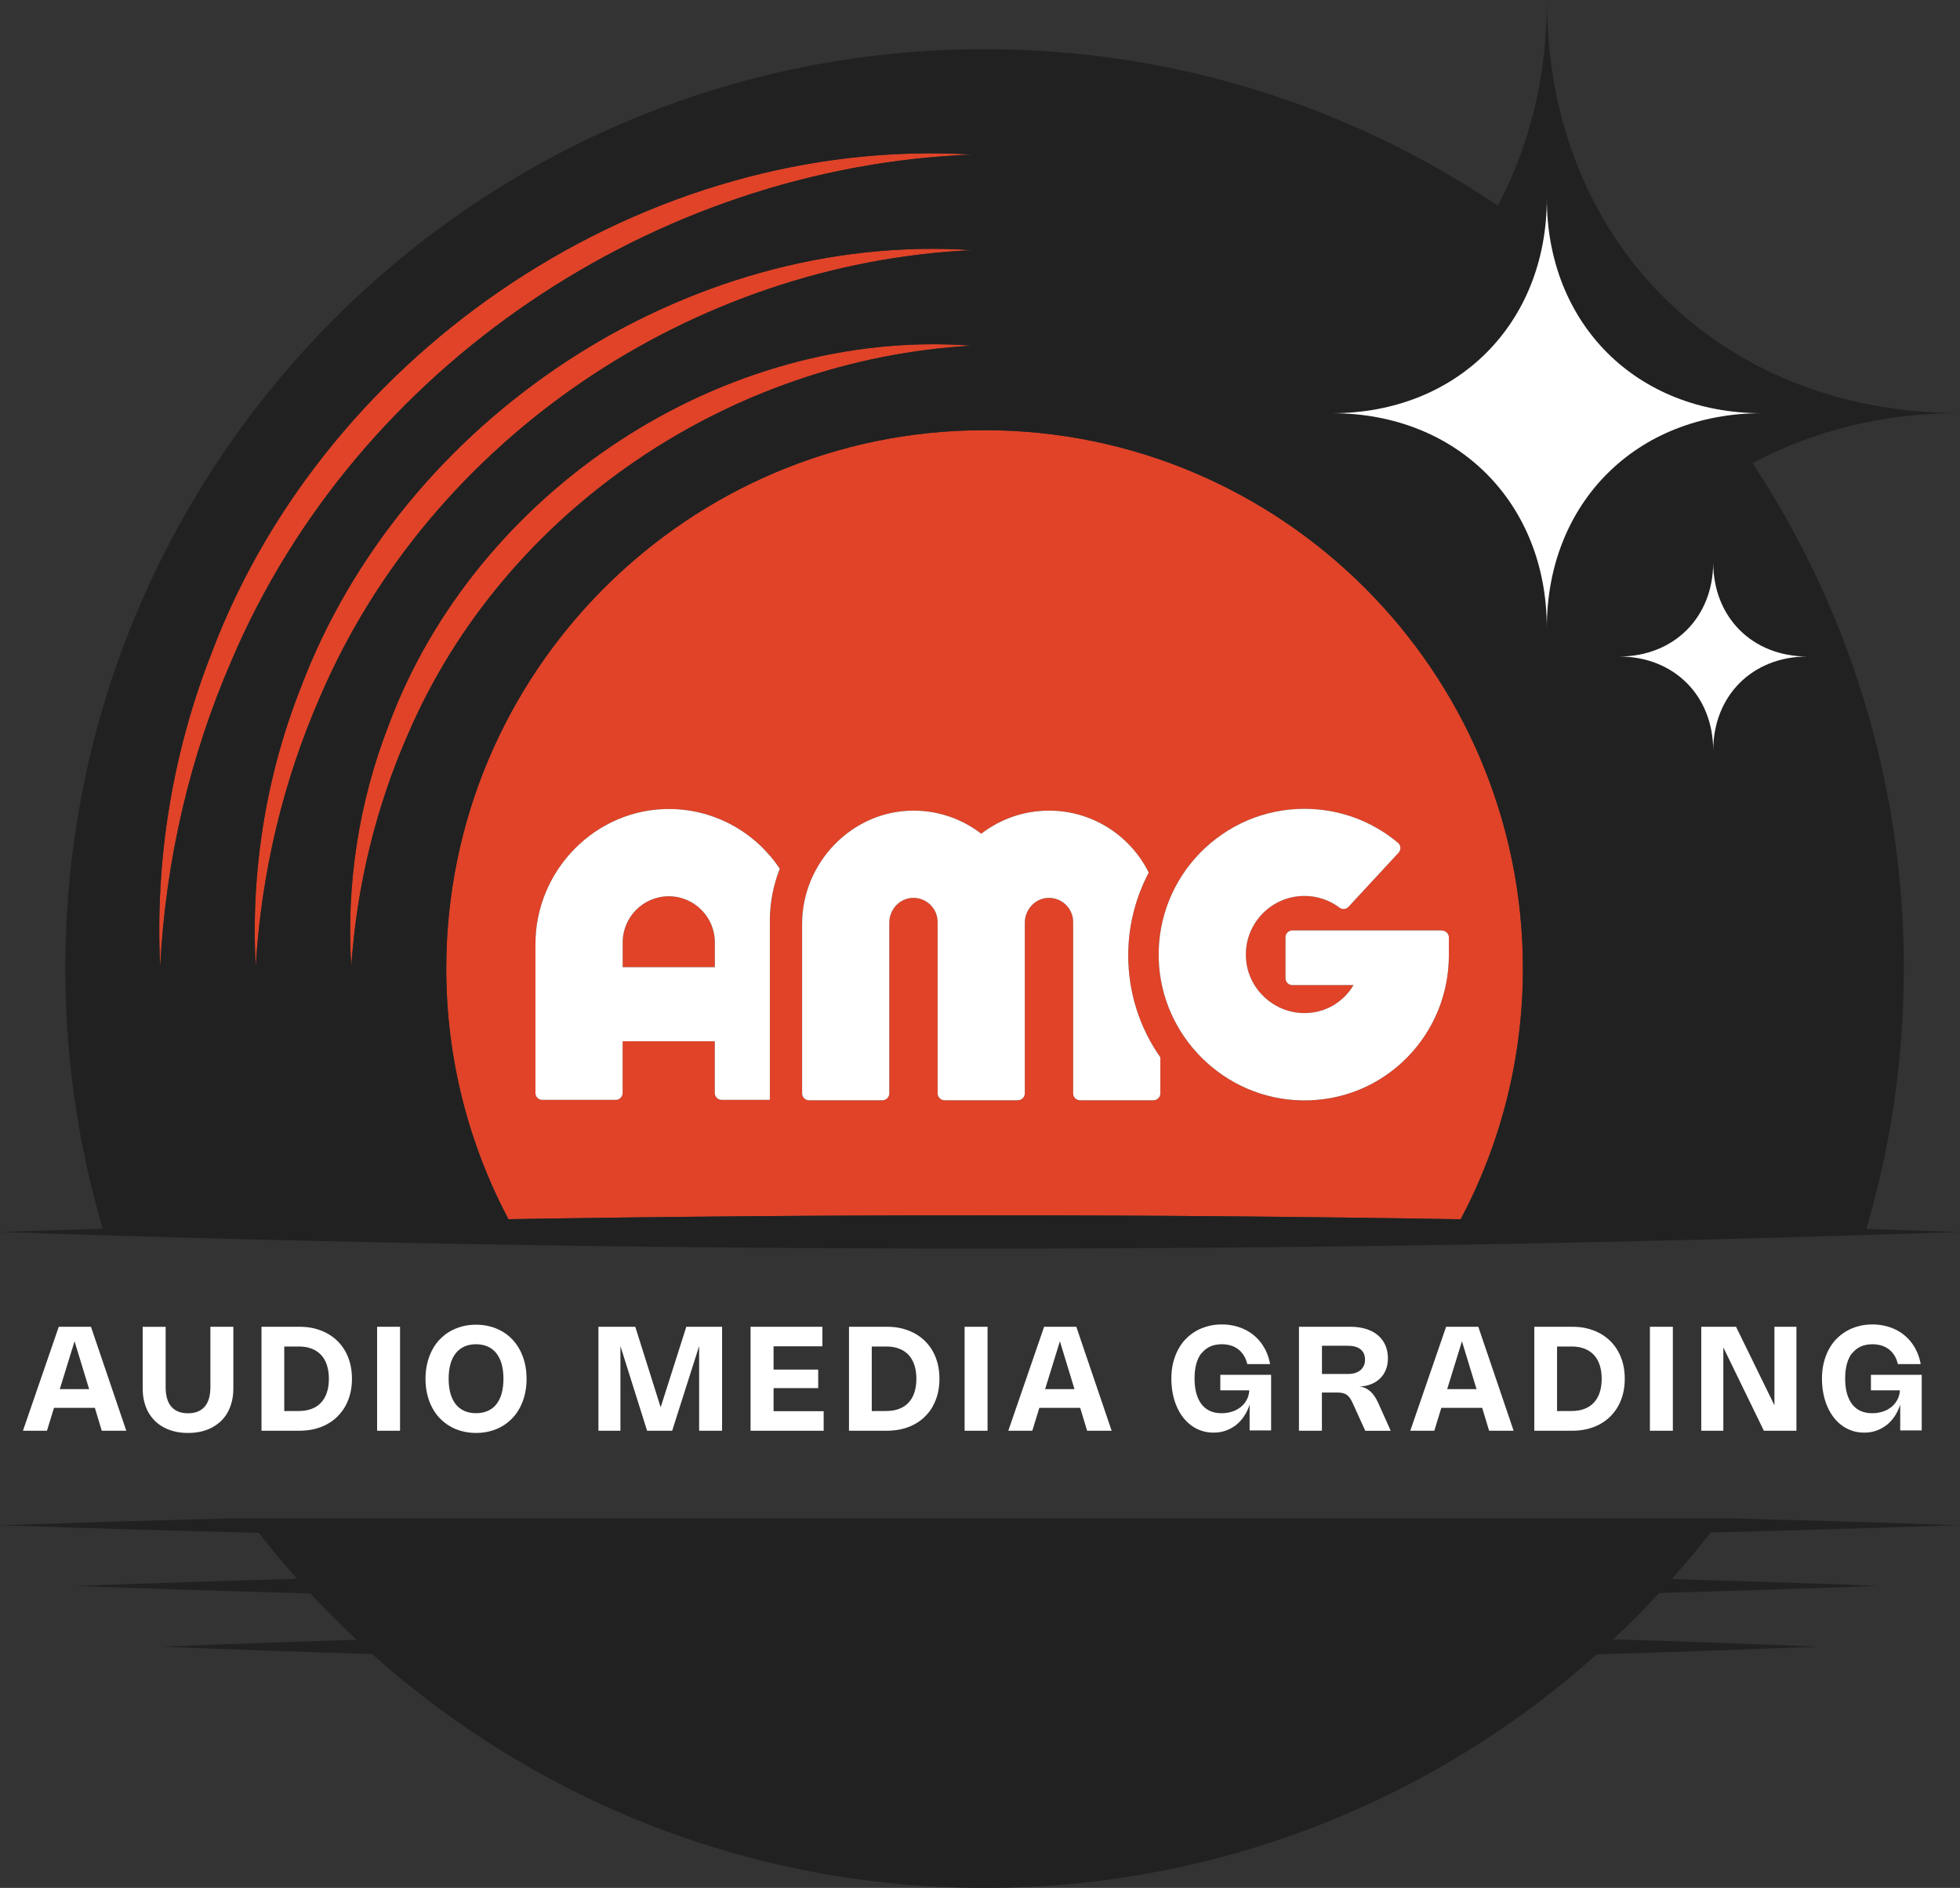 <?xml version="1.0" encoding="UTF-8"?>
<svg id="Layer_2" data-name="Layer 2" xmlns="http://www.w3.org/2000/svg" viewBox="0 0 311.8 300.31">
  <rect x="0" y="0" width="311.8" height="300.31" fill="#333333" stroke="none"/>
  <defs>
    <style>
      .cls-1 {
        fill: none;
      }

      .cls-2 {
        fill: #212121;
      }

      .cls-3 {
        fill: #fff;
      }

      .cls-4 {
        fill: #e04328;
      }
    </style>
  </defs>
  <g id="Layer_1-2" data-name="Layer 1">
    <g>
      <path class="cls-1" d="M144.53,215.52c-.41-.43-.91-.77-1.5-.99-.59-.23-1.26-.34-2.02-.34h-2.33v10.27h2.33c.75-.01,1.43-.12,2.02-.35.59-.22,1.09-.55,1.5-.99.41-.44.72-.97.93-1.61.21-.63.32-1.37.32-2.19s-.11-1.55-.32-2.19c-.21-.64-.52-1.17-.93-1.61Z"/>
      <path class="cls-1" d="M78.95,215.25c-.37-.47-.83-.82-1.37-1.06-.54-.24-1.16-.36-1.85-.36s-1.31.12-1.85.36-1,.6-1.37,1.06-.66,1.04-.85,1.72-.29,1.46-.29,2.35.1,1.67.29,2.35c.2.68.48,1.26.85,1.72s.83.81,1.37,1.05c.54.24,1.16.36,1.85.36s1.31-.12,1.85-.36c.54-.23,1-.59,1.37-1.05s.66-1.04.85-1.72c.19-.68.29-1.46.29-2.35s-.1-1.67-.29-2.35c-.19-.68-.48-1.26-.85-1.72Z"/>
      <polygon class="cls-1" points="168.61 213.36 166.26 220.97 170.93 220.97 168.61 213.36"/>
      <path class="cls-1" d="M51.07,215.52c-.41-.43-.91-.77-1.5-.99-.59-.23-1.26-.34-2.02-.34h-2.33v10.27h2.33c.75-.01,1.43-.12,2.02-.35.59-.22,1.09-.55,1.5-.99s.72-.97.93-1.61c.21-.63.32-1.37.32-2.19s-.11-1.55-.32-2.19-.52-1.17-.93-1.61Z"/>
      <path class="cls-1" d="M214.4,214.07h-4.1v4.49h4.1c.43,0,.82-.05,1.16-.15.34-.11.63-.25.86-.45.23-.2.41-.44.53-.72h.01c.13-.27.19-.6.19-.96,0-.72-.24-1.26-.71-1.64s-1.15-.57-2.04-.57Z"/>
      <polygon class="cls-1" points="232.57 213.36 230.22 220.97 234.89 220.97 232.57 213.36"/>
      <path class="cls-1" d="M253.55,215.52c-.41-.43-.91-.77-1.5-.99-.59-.23-1.26-.34-2.02-.34h-2.33v10.27h2.33c.75-.01,1.43-.12,2.02-.35.59-.22,1.09-.55,1.5-.99.41-.44.72-.97.93-1.61.21-.63.32-1.37.32-2.19s-.11-1.55-.32-2.19c-.21-.64-.52-1.17-.93-1.61Z"/>
      <polygon class="cls-1" points="11.86 213.36 9.51 220.97 14.18 220.97 11.86 213.36"/>
      <path class="cls-4" d="M47.8,109.52c-5.55,14.1-7.94,29.34-7.12,44.27.88-14.92,4.35-29.51,10.25-42.97,17.58-41.07,59.22-68.95,103.75-71.03-45.71-3.03-90.8,26.97-106.88,69.73Z"/>
      <path class="cls-4" d="M61.84,115.33c-4.79,12.27-6.79,25.52-5.96,38.46.87-12.94,3.96-25.53,9.09-37.16,15.34-35.48,51.21-59.51,89.71-61.64-39.69-2.98-79,23.17-92.84,60.34Z"/>
      <path class="cls-4" d="M106.39,142.57c-4.04,0-7.33,3.29-7.33,7.33v3.95h14.66v-3.95c0-4.04-3.29-7.33-7.33-7.33Z"/>
      <path class="cls-4" d="M25.48,153.79c.86-16.92,4.73-33.5,11.39-48.8C56.72,58.37,104.12,26.55,154.68,24.59c-51.74-3.15-102.6,30.79-120.95,79.1h.01c-6.32,15.94-9.1,33.19-8.26,50.1Z"/>
      <path class="cls-4" d="M156.63,68.43c-47.22,0-85.64,38.42-85.64,85.64,0,14.39,3.59,27.95,9.89,39.87,50.44-.83,101.05-.83,151.49.01,6.31-11.92,9.9-25.48,9.9-39.88,0-47.22-38.42-85.64-85.64-85.64ZM122.47,146.51v28.45h-7.67c-.6,0-1.09-.49-1.09-1.09v-8.23h-14.66v8.23c0,.6-.49,1.09-1.09,1.09h-11.69c-.6,0-1.09-.49-1.09-1.09v-23.69c0-11.8,9.66-21.62,21.44-21.49,0,0,0,0,0,0h.01s0,0,0,0c7.27.08,13.67,3.84,17.43,9.5-1.02,2.58-1.58,5.39-1.58,8.32ZM184.59,173.93c0,.6-.49,1.09-1.09,1.09h-11.69c-.6,0-1.09-.49-1.09-1.09v-27.26c0-2.18-1.83-3.95-4.04-3.84-2.06.1-3.65,1.88-3.65,3.95v27.13c0,.61-.5,1.11-1.11,1.11h-11.65c-.61,0-1.11-.5-1.11-1.11v-27.24c0-2.18-1.83-3.95-4.04-3.84-2.06.1-3.65,1.88-3.65,3.95v27.15c0,.6-.49,1.09-1.09,1.09h-11.69c-.6,0-1.09-.49-1.09-1.09v-26.97c0-9.74,7.96-18.01,17.7-18.01,4.06-.01,7.81,1.37,10.8,3.67,2.99-2.3,6.72-3.67,10.78-3.67,6.95,0,12.97,4.02,15.87,9.86h-.01c-2.08,3.94-3.26,8.43-3.26,13.18,0,6.02,1.89,11.61,5.11,16.2v5.74ZM222.49,135.64l-7.96,8.6c-.37.41-1,.47-1.44.14-1.6-1.21-3.55-1.86-5.58-1.86-5.42,0-9.77,4.65-9.28,10.17.42,4.7,4.4,8.38,9.12,8.46,3.42.06,6.36-1.72,7.97-4.45h-9.73c-.6,0-1.09-.49-1.09-1.09v-6.52c0-.6.49-1.09,1.09-1.09h23.8v.03c.61,0,1.1.49,1.1,1.1v2.83c-.02,6.15-2.38,11.91-6.64,16.25-4.41,4.48-10.34,6.92-16.67,6.83-12.37-.17-22.53-10.21-22.85-22.58-.34-13.06,10.19-23.8,23.18-23.8,5.47,0,10.72,1.91,14.89,5.41.47.4.51,1.11.09,1.57Z"/>
      <path class="cls-2" d="M35.88,241.55c-11.98.31-23.94.67-35.88,1.07,13.7.47,27.43.87,41.17,1.21,1.95,2.51,3.98,4.94,6.09,7.31-11.69.33-23.37.7-35.02,1.14,12.36.46,24.74.85,37.14,1.19,2.36,2.54,4.8,5,7.34,7.37-10.33.32-20.65.68-30.95,1.1,11.12.45,22.27.84,33.43,1.17,25.87,23.13,60.01,37.2,97.44,37.2s71.52-14.05,97.38-37.15c11.75-.35,23.49-.75,35.2-1.23-10.85-.44-21.71-.83-32.59-1.16,2.53-2.37,4.97-4.82,7.32-7.37,11.66-.33,23.31-.71,34.93-1.14-10.95-.41-21.93-.76-32.92-1.08,2.13-2.4,4.19-4.86,6.16-7.4,13.12-.34,26.24-.72,39.32-1.17-11.74-.41-23.51-.75-35.29-1.06H35.88Z"/>
      <path class="cls-2" d="M311.74,242.62l.02-.02c-.11,0-.21,0-.32.01.1,0,.2,0,.3,0Z"/>
      <path class="cls-2" d="M311.74,195.97c-4.94-.17-9.89-.32-14.84-.48,3.87-13.14,5.96-27.03,5.96-41.43h.01c0-29.69-8.86-57.31-24.07-80.38,9.51-5.12,20.69-7.97,33-7.97-38.29,0-65.71-27.42-65.71-65.71,0,12.19-2.79,23.27-7.81,32.72-23.32-15.72-51.41-24.9-81.65-24.9-80.77.01-146.24,65.49-146.24,146.25,0,14.37,2.09,28.26,5.95,41.38-5.45.17-10.9.34-16.34.52,103.42,3.52,208.32,3.55,311.74,0ZM33.73,103.69C52.08,55.38,102.94,21.44,154.68,24.59c-50.56,1.96-97.96,33.78-117.81,80.4-6.66,15.3-10.53,31.88-11.39,48.8-.84-16.91,1.94-34.16,8.26-50.1h-.01ZM50.93,110.82c-5.9,13.46-9.37,28.05-10.25,42.97-.82-14.93,1.57-30.17,7.12-44.27,16.08-42.76,61.17-72.76,106.88-69.73-44.53,2.08-86.17,29.96-103.75,71.03ZM154.68,54.99c-38.5,2.13-74.37,26.16-89.71,61.64-5.13,11.63-8.22,24.22-9.09,37.16-.83-12.94,1.17-26.19,5.96-38.46,13.84-37.17,53.15-63.32,92.84-60.34ZM232.37,193.95c-50.44-.84-101.05-.84-151.49-.01-6.3-11.92-9.89-25.48-9.89-39.87,0-47.22,38.42-85.64,85.64-85.64s85.64,38.42,85.64,85.64c0,14.4-3.59,27.96-9.9,39.88ZM272.54,119.39c0-8.72-6.24-14.96-14.96-14.96,8.72,0,14.96-6.24,14.96-14.96,0,8.72,6.24,14.96,14.96,14.96-8.72,0-14.96,6.24-14.96,14.96ZM280.22,65.73c-19.9,0-34.15,14.25-34.15,34.15,0-19.9-14.25-34.15-34.15-34.15,19.9,0,34.15-14.25,34.15-34.15,0,19.9,14.25,34.15,34.15,34.15Z"/>
      <path class="cls-3" d="M184.33,152.46c.32,12.37,10.48,22.41,22.85,22.58,6.33.09,12.26-2.35,16.67-6.83,4.26-4.34,6.62-10.1,6.64-16.25v-2.83c0-.61-.49-1.1-1.1-1.1v-.03h-23.8c-.6,0-1.09.49-1.09,1.09v6.52c0,.6.49,1.09,1.09,1.09h9.73c-1.61,2.73-4.55,4.51-7.97,4.45-4.72-.08-8.7-3.76-9.12-8.46-.49-5.52,3.86-10.17,9.28-10.17,2.03,0,3.98.65,5.58,1.86.44.33,1.07.27,1.44-.14l7.96-8.6c.42-.46.38-1.17-.09-1.57-4.17-3.5-9.42-5.41-14.89-5.41-12.99,0-23.52,10.74-23.18,23.8Z"/>
      <path class="cls-3" d="M106.62,128.69c-11.79-.13-21.44,9.69-21.44,21.49v23.69c0,.6.49,1.09,1.09,1.09h11.69c.6,0,1.09-.49,1.09-1.09v-8.23h14.66v8.23c0,.6.49,1.09,1.09,1.09h7.67v-28.45c0-2.93.56-5.74,1.58-8.32-3.76-5.66-10.16-9.42-17.43-9.5ZM113.72,153.85h-14.66v-3.95c0-4.04,3.29-7.33,7.33-7.33s7.33,3.29,7.33,7.33v3.95Z"/>
      <polygon class="cls-3" points="106.62 128.69 106.62 128.69 106.63 128.69 106.62 128.69"/>
      <path class="cls-3" d="M182.74,138.81h.01c-2.9-5.84-8.92-9.86-15.87-9.86-4.06,0-7.79,1.37-10.78,3.67-2.99-2.3-6.74-3.68-10.8-3.67-9.74,0-17.7,8.27-17.7,18.01v26.97c0,.6.49,1.09,1.09,1.09h11.69c.6,0,1.09-.49,1.09-1.09v-27.15c0-2.07,1.59-3.85,3.65-3.95,2.21-.11,4.04,1.66,4.04,3.84v27.24c0,.61.5,1.11,1.11,1.11h11.65c.61,0,1.11-.5,1.11-1.11v-27.13c0-2.07,1.59-3.85,3.65-3.95,2.21-.11,4.04,1.66,4.04,3.84v27.26c0,.6.49,1.09,1.09,1.09h11.69c.6,0,1.09-.49,1.09-1.09v-5.74c-3.22-4.59-5.11-10.18-5.11-16.2,0-4.75,1.18-9.24,3.26-13.18Z"/>
      <path class="cls-3" d="M3.65,227.59h3.82l1.12-3.64h6.5l1.1,3.64h3.9l-5.62-16.54h-5.12l-5.7,16.54ZM11.86,213.36l2.32,7.61h-4.67l2.35-7.61Z"/>
      <path class="cls-3" d="M22.94,222.95c.16.64.38,1.22.68,1.74s.66.98,1.08,1.39c.42.4.9.74,1.44,1.02.54.28,1.12.48,1.75.63.63.14,1.31.21,2.02.21s1.39-.07,2.02-.21c.63-.14,1.22-.35,1.75-.63.53-.28,1.01-.62,1.44-1.02s.79-.87,1.08-1.39c.29-.52.52-1.1.68-1.74s.24-1.33.24-2.07v-9.83h-3.65v9.58c0,.71-.08,1.32-.23,1.84-.16.52-.39.96-.69,1.3-.3.35-.67.6-1.12.78s-.95.26-1.52.26c-1.15,0-2.03-.34-2.64-1.03-.61-.69-.92-1.74-.92-3.14v-9.58h-3.65v9.82c0,.74.08,1.43.24,2.07Z"/>
      <path class="cls-3" d="M54.93,223.69c.34-.61.61-1.29.79-2.02.18-.73.27-1.52.27-2.35s-.09-1.62-.27-2.35c-.18-.73-.45-1.41-.79-2.02-.34-.61-.76-1.16-1.25-1.64s-1.05-.89-1.67-1.23c-.62-.33-1.3-.59-2.03-.77-.73-.18-1.52-.26-2.35-.26h-6.03v16.54h6.03c.83,0,1.61-.09,2.35-.26.74-.18,1.41-.43,2.04-.77h-.01c.62-.33,1.18-.74,1.67-1.23s.91-1.03,1.25-1.64ZM52,221.51c-.21.64-.52,1.17-.93,1.61s-.91.77-1.5.99c-.59.23-1.27.34-2.02.34h0s-2.33.01-2.33.01v-10.27h2.33c.76,0,1.43.11,2.02.34.59.22,1.09.56,1.5.99.41.44.72.97.93,1.61s.32,1.37.32,2.19-.11,1.56-.32,2.19Z"/>
      <rect class="cls-3" x="59.99" y="211.05" width="3.65" height="16.54"/>
      <path class="cls-3" d="M81.52,213.08c-.48-.5-1.01-.93-1.61-1.28-.6-.35-1.25-.62-1.95-.8s-1.45-.28-2.23-.28-1.53.09-2.23.28-1.35.45-1.95.8c-.59.35-1.13.78-1.61,1.28s-.88,1.08-1.21,1.71c-.33.64-.59,1.34-.77,2.1-.18.76-.27,1.58-.27,2.44s.09,1.68.27,2.44c.18.76.43,1.46.77,2.1.33.64.74,1.21,1.21,1.71.48.5,1.01.93,1.61,1.28.59.35,1.24.62,1.95.8.7.19,1.45.28,2.23.28s1.53-.09,2.23-.28c.7-.18,1.35-.45,1.95-.8.59-.35,1.13-.78,1.61-1.28.48-.5.88-1.08,1.21-1.71.33-.64.59-1.34.77-2.1s.27-1.58.27-2.44-.09-1.68-.27-2.44-.44-1.46-.77-2.1c-.33-.64-.74-1.21-1.21-1.71ZM79.8,221.67c-.19.68-.48,1.26-.85,1.72s-.83.82-1.37,1.05c-.54.24-1.16.36-1.85.36s-1.31-.12-1.85-.36c-.54-.24-1-.59-1.37-1.05s-.65-1.04-.85-1.72c-.19-.68-.29-1.46-.29-2.35s.1-1.67.29-2.35.48-1.26.85-1.72.83-.82,1.37-1.06,1.16-.36,1.85-.36,1.31.12,1.85.36c.54.24,1,.59,1.37,1.06.37.46.66,1.04.85,1.72.19.68.29,1.46.29,2.35s-.1,1.67-.29,2.35Z"/>
      <polygon class="cls-3" points="114.87 227.59 114.87 211.05 109.18 211.05 105.1 223.86 101.06 211.05 95.2 211.05 95.2 227.59 98.7 227.59 98.7 214.12 102.94 227.59 106.93 227.59 111.22 214.12 111.22 227.59 114.87 227.59"/>
      <polygon class="cls-3" points="130.83 214.16 130.83 211.05 119.4 211.05 119.4 227.59 131.03 227.59 131.03 224.48 123.06 224.48 123.06 220.81 130.16 220.81 130.16 217.86 123.06 217.86 123.06 214.16 130.83 214.16"/>
      <path class="cls-3" d="M148.39,223.69c.34-.61.61-1.29.79-2.02.18-.73.27-1.52.27-2.35s-.09-1.62-.27-2.35c-.18-.73-.45-1.41-.79-2.02-.34-.61-.76-1.16-1.25-1.64s-1.05-.89-1.67-1.23c-.62-.33-1.3-.59-2.03-.77s-1.52-.26-2.35-.26h-6.03v16.54h6.03c.83,0,1.61-.09,2.35-.26.74-.18,1.41-.43,2.04-.77h0c.62-.33,1.18-.74,1.67-1.23s.91-1.03,1.25-1.64ZM145.46,221.51c-.21.64-.52,1.17-.93,1.61-.41.44-.91.77-1.5.99-.59.23-1.27.34-2.02.34h0s-2.33.01-2.33.01v-10.27h2.33c.76,0,1.43.11,2.02.34.59.22,1.09.56,1.5.99.41.44.72.97.93,1.61.21.64.32,1.37.32,2.19s-.11,1.56-.32,2.19Z"/>
      <rect class="cls-3" x="153.45" y="211.05" width="3.65" height="16.54"/>
      <path class="cls-3" d="M160.4,227.59h3.82l1.12-3.64h6.5l1.1,3.64h3.9l-5.62-16.54h-5.12l-5.7,16.54ZM168.61,213.36l2.32,7.61h-4.67l2.35-7.61Z"/>
      <path class="cls-3" d="M202.21,227.54v-8.85h-8.08v2.47h4.61c-.03.55-.17,1.04-.4,1.49-.24.45-.55.83-.94,1.15-.39.32-.85.57-1.38.74-.53.18-1.09.26-1.71.26-.69,0-1.3-.12-1.83-.36-.53-.24-.98-.6-1.34-1.07-.36-.47-.64-1.05-.83-1.74s-.28-1.48-.28-2.37.1-1.67.29-2.35c.19-.68.48-1.26.85-1.72v.06c.36-.46.82-.82,1.35-1.06.54-.24,1.16-.36,1.85-.36.51,0,.99.07,1.43.2.44.13.83.34,1.18.6.35.26.64.6.89.99.25.4.43.85.55,1.37h3.63c-.12-.65-.29-1.25-.54-1.82-.24-.56-.54-1.08-.89-1.55-.35-.47-.75-.88-1.2-1.25-.45-.37-.94-.67-1.47-.92-.53-.25-1.09-.44-1.69-.57-.6-.13-1.22-.2-1.88-.2-.79,0-1.53.09-2.23.28s-1.35.45-1.95.8c-.59.35-1.13.78-1.61,1.28s-.88,1.08-1.21,1.71c-.33.64-.59,1.34-.77,2.1-.18.76-.27,1.58-.27,2.44s.08,1.66.23,2.41c.15.76.37,1.46.65,2.09.28.64.62,1.21,1.02,1.72s.85.94,1.34,1.29c.49.35,1.04.62,1.62.81.58.19,1.2.28,1.85.28.69,0,1.33-.1,1.93-.31.6-.21,1.14-.51,1.64-.89.49-.39.92-.85,1.29-1.41.37-.55.66-1.17.88-1.85v4.11h3.42Z"/>
      <path class="cls-3" d="M219.55,219.27c.4-.39.71-.86.92-1.4.22-.55.32-1.15.32-1.82,0-.76-.14-1.45-.41-2.07s-.67-1.14-1.18-1.58c-.51-.43-1.14-.77-1.88-1-.74-.23-1.57-.35-2.5-.35h-8.18v16.54h3.65v-6.08h2.4c.34,0,.64.02.88.08.24.05.46.14.65.27s.36.3.51.51c.15.21.3.48.45.81l2.01,4.42h4.05l-1.99-4.43c-.36-.81-.79-1.44-1.3-1.88s-1.08-.68-1.74-.73c.7-.02,1.33-.15,1.89-.37.56-.22,1.05-.53,1.45-.92ZM216.96,217.25h-.01c-.12.27-.3.51-.53.71-.23.2-.52.34-.86.45-.34.1-.73.15-1.16.15h-4.1v-4.49h4.1c.89,0,1.57.19,2.04.57s.71.92.71,1.64c0,.36-.06.69-.19.97Z"/>
      <path class="cls-3" d="M224.35,227.59h3.82l1.12-3.64h6.5l1.1,3.64h3.9l-5.62-16.54h-5.12l-5.7,16.54ZM232.57,213.36l2.32,7.61h-4.67l2.35-7.61Z"/>
      <path class="cls-3" d="M257.41,223.69c.34-.61.61-1.29.79-2.02.18-.73.27-1.52.27-2.35s-.09-1.62-.27-2.35c-.18-.73-.45-1.41-.79-2.02-.34-.61-.76-1.16-1.25-1.64-.49-.48-1.05-.89-1.67-1.23-.62-.33-1.3-.59-2.03-.77s-1.52-.26-2.35-.26h-6.03v16.54h6.03c.83,0,1.61-.09,2.35-.26.74-.18,1.41-.43,2.04-.77h-.01c.62-.33,1.18-.74,1.67-1.23.49-.49.91-1.03,1.25-1.64ZM254.48,221.51c-.21.64-.52,1.17-.93,1.61-.41.44-.91.77-1.5.99-.59.23-1.27.34-2.02.34h0s-2.33.01-2.33.01v-10.27h2.33c.76,0,1.43.11,2.02.34.59.22,1.09.56,1.5.99.41.44.72.97.93,1.61.21.64.32,1.37.32,2.19s-.11,1.56-.32,2.19Z"/>
      <rect class="cls-3" x="262.47" y="211.05" width="3.65" height="16.54"/>
      <polygon class="cls-3" points="276.17 211.05 270.64 211.05 270.64 227.59 274.15 227.59 274.15 214.33 280.6 227.59 285.78 227.59 285.78 211.05 282.28 211.05 282.28 223.54 276.17 211.05"/>
      <path class="cls-3" d="M305.71,227.54v-8.85h-8.08v2.47h4.61c-.03.55-.17,1.04-.4,1.49-.24.45-.55.83-.94,1.15s-.85.57-1.38.74c-.53.18-1.09.26-1.71.26-.69,0-1.3-.12-1.83-.36-.53-.24-.98-.6-1.34-1.07-.36-.47-.64-1.05-.83-1.74-.19-.69-.28-1.48-.28-2.37s.1-1.67.29-2.35.48-1.26.85-1.72v.06c.36-.46.82-.82,1.35-1.06.54-.24,1.16-.36,1.85-.36.51,0,.99.07,1.43.2.44.13.83.34,1.18.6.35.26.64.6.89.99.25.4.43.85.55,1.37h3.63c-.12-.65-.29-1.25-.54-1.82-.24-.56-.54-1.08-.89-1.55-.35-.47-.75-.88-1.2-1.25s-.94-.67-1.47-.92c-.53-.25-1.09-.44-1.69-.57-.6-.13-1.22-.2-1.88-.2-.79,0-1.53.09-2.23.28s-1.35.45-1.95.8c-.59.35-1.13.78-1.61,1.28-.48.5-.88,1.08-1.21,1.71-.33.64-.59,1.34-.77,2.1-.18.76-.27,1.58-.27,2.44s.08,1.66.23,2.41c.15.76.37,1.46.65,2.09.28.64.62,1.21,1.02,1.72.4.51.85.94,1.34,1.29.49.35,1.04.62,1.62.81.58.19,1.2.28,1.85.28.69,0,1.33-.1,1.93-.31.6-.21,1.14-.51,1.64-.89.49-.39.92-.85,1.29-1.41.37-.55.66-1.17.88-1.85v4.11h3.42Z"/>
      <path class="cls-3" d="M272.54,89.47c0,8.72-6.24,14.96-14.96,14.96,8.72,0,14.96,6.24,14.96,14.96,0-8.72,6.24-14.96,14.96-14.96-8.72,0-14.96-6.24-14.96-14.96Z"/>
      <path class="cls-3" d="M211.92,65.73c19.9,0,34.15,14.25,34.15,34.15,0-19.9,14.25-34.15,34.15-34.15-19.9,0-34.15-14.25-34.15-34.15,0,19.9-14.25,34.15-34.15,34.15Z"/>
    </g>
  </g>
</svg>